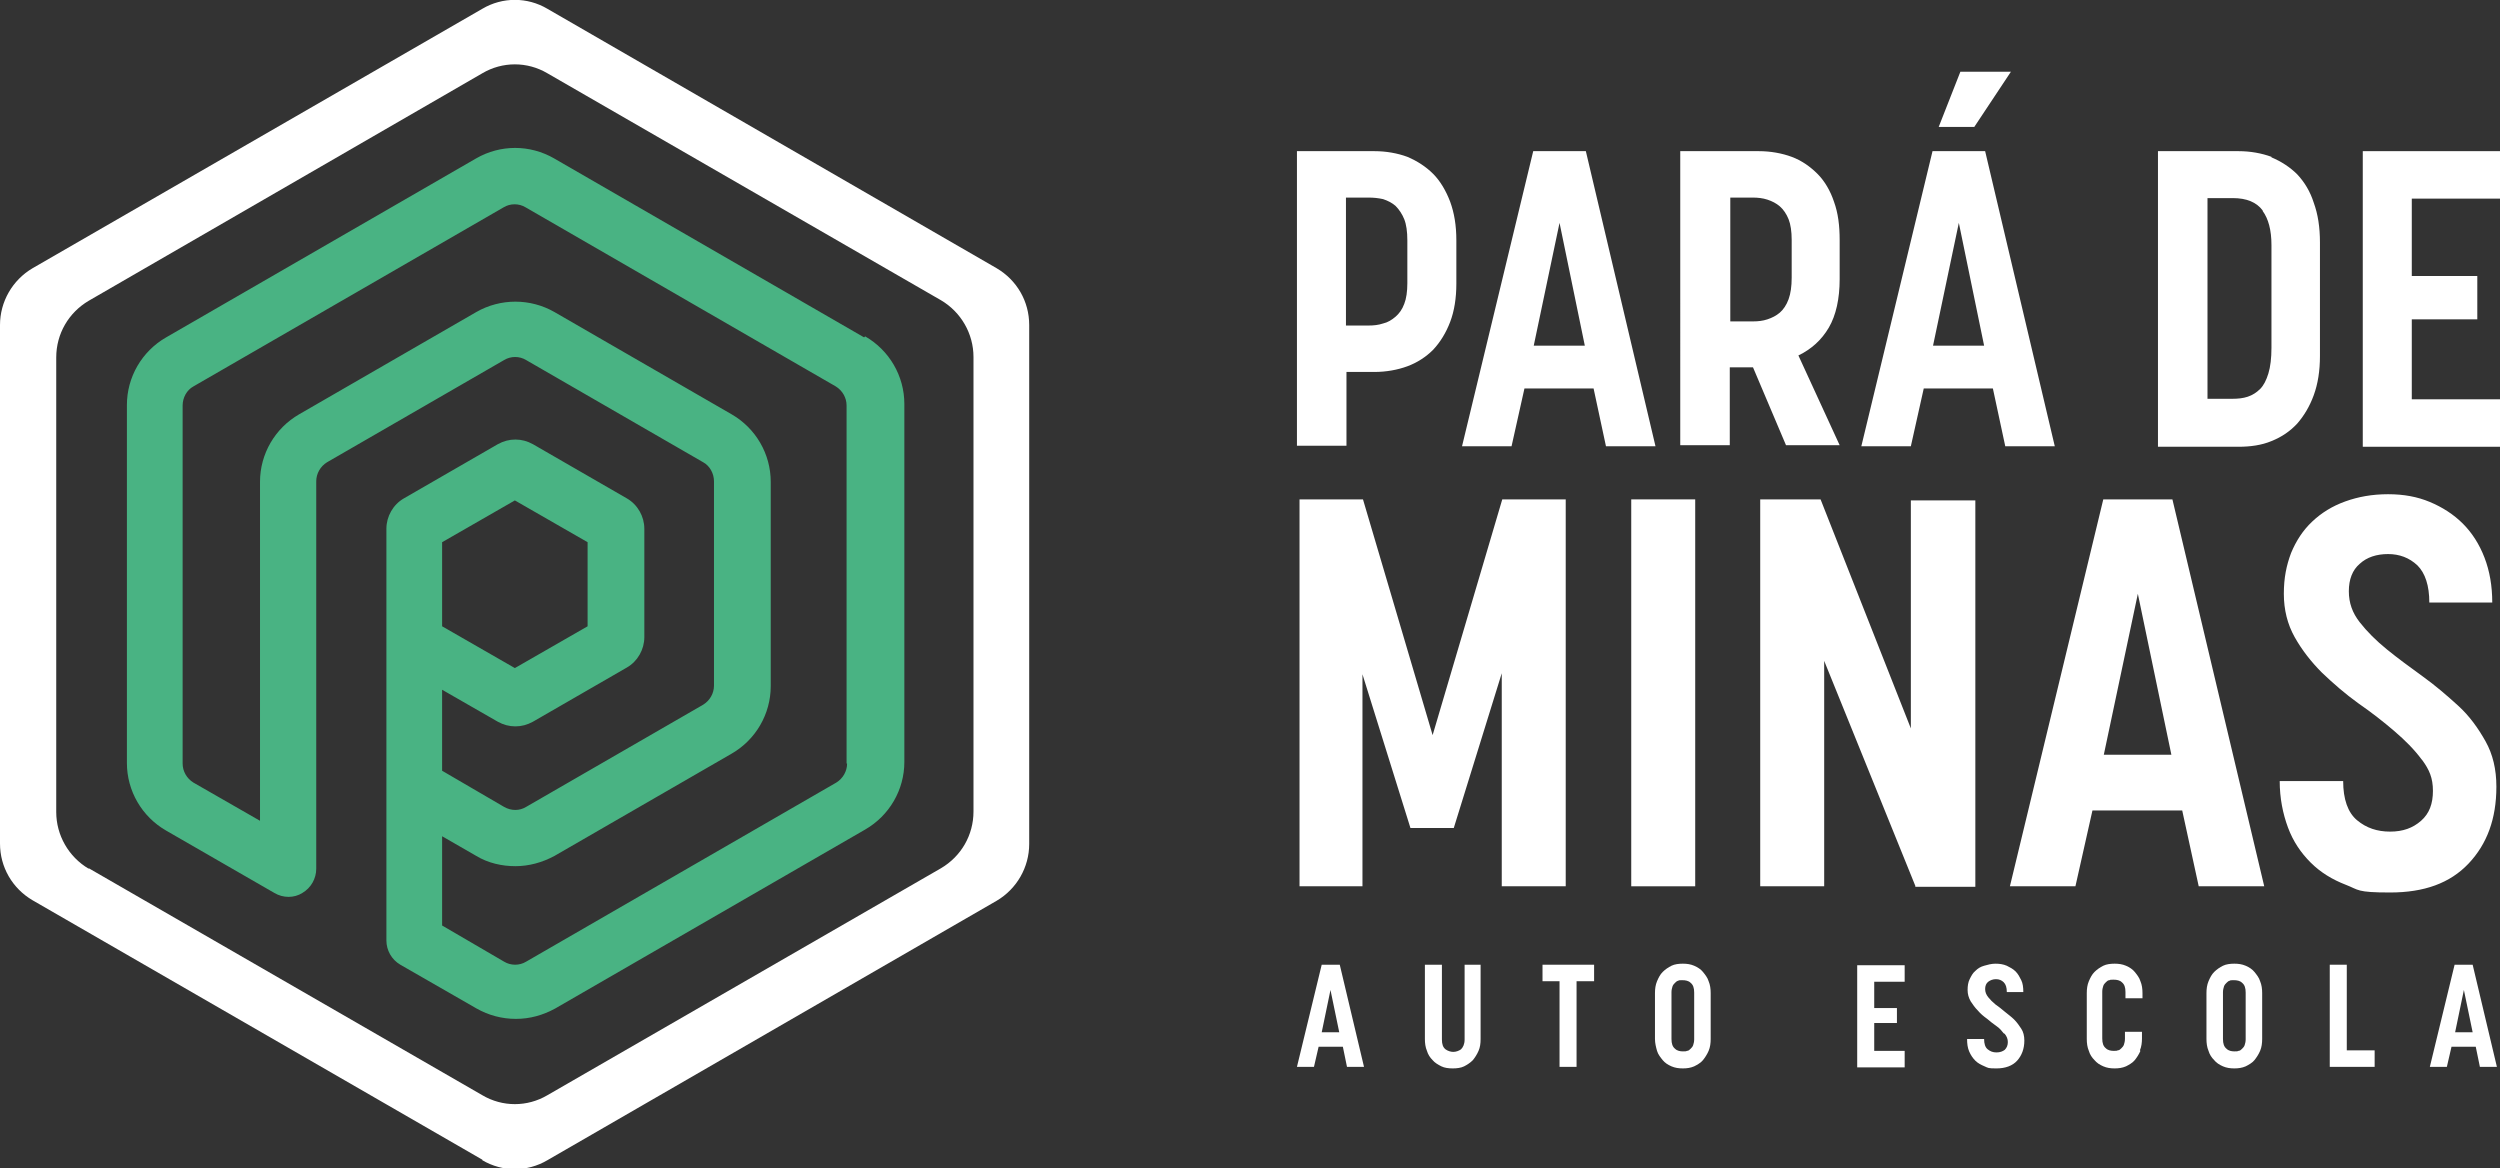 <svg xmlns="http://www.w3.org/2000/svg" id="Camada_1" viewBox="0 0 484.6 226.5"><rect x="0" y="0" width="484.6" height="226.5" fill="#333333" stroke="none"/><defs><style>      .st0 {        fill: #49b383;      }      .st1 {        fill: #fff;      }    </style></defs><path class="st0" d="M167.5,65.4l-60.1-34.7c-4.7-2.7-10.4-2.7-15.1,0l-60.1,34.7c-4.7,2.7-7.6,7.7-7.6,13.1v69.4c0,5.4,2.9,10.4,7.6,13.1l21,12.1c1.7,1,3.8,1,5.4,0,1.7-1,2.7-2.8,2.7-4.7v-56.2c0-.2,0-.5,0-.7v-18.2c0-1.5.8-2.9,2.1-3.7l34.3-19.8c1.3-.8,3-.8,4.3,0l34.3,19.8c1.3.7,2.1,2.2,2.1,3.7v39.6c0,1.5-.8,2.9-2.1,3.7l-34.3,19.8c-1.3.8-2.9.8-4.3,0l-12-7v-15.7l10.8,6.2c1.1.6,2.2.9,3.4.9s2.3-.3,3.4-.9l18.2-10.5c2.1-1.2,3.4-3.5,3.4-5.9v-21c0-2.4-1.3-4.7-3.4-5.9l-18.2-10.5c-1.1-.6-2.2-.9-3.4-.9s-2.3.3-3.4.9l-18.2,10.5c-2.1,1.2-3.4,3.5-3.4,5.9v17.1c0,.2,0,.5,0,.7v62c0,1.9,1,3.7,2.7,4.7l14.8,8.5c2.3,1.3,4.9,2,7.6,2s5.2-.7,7.6-2l60.1-34.7c4.7-2.7,7.6-7.7,7.6-13.1v-69.4c0-5.4-2.9-10.4-7.6-13.1ZM85.7,105.1l14.1-8.1,14.1,8.1v16.3l-14.1,8.1-14.1-8.1v-16.3ZM164.2,148c0,1.5-.8,2.9-2.1,3.7l-60.1,34.7c-1.3.8-3,.8-4.3,0l-12-7v-17.3l6.6,3.8c2.3,1.4,5,2,7.6,2s5.2-.7,7.6-2l34.3-19.8c4.7-2.7,7.6-7.7,7.6-13.1v-39.6c0-5.4-2.9-10.4-7.6-13.1l-34.3-19.8c-4.7-2.7-10.5-2.7-15.2,0l-34.3,19.8c-4.7,2.7-7.6,7.7-7.6,13.1v39.6c0,.4,0,.8,0,1.2v24.9s-12.9-7.4-12.9-7.4c-1.3-.8-2.1-2.2-2.1-3.7v-69.4c0-1.5.8-3,2.1-3.7l60.1-34.7c1.3-.8,3-.8,4.3,0l60.1,34.7c1.3.8,2.1,2.2,2.1,3.7v69.4Z"></path><g><path class="st1" d="M255.6,202.9l-.9,3.9h-3.3l4.8-19.8h3.5l4.7,19.8h-3.3l-.8-3.9h-4.6ZM259.6,200.1l-1.7-8.2-1.7,8.2h3.5Z"></path><path class="st1" d="M287,187v14.4c0,.9-.1,1.6-.4,2.3-.3.7-.7,1.3-1.1,1.8-.5.5-1.1.9-1.7,1.2s-1.4.4-2.2.4-1.6-.1-2.2-.4-1.3-.7-1.7-1.2c-.5-.5-.9-1.1-1.1-1.8-.3-.7-.4-1.5-.4-2.3v-14.4h3.3v14.5c0,.9.2,1.5.7,1.9.4.3,1,.5,1.5.5s1.1-.2,1.5-.5c.4-.4.7-1,.7-1.9v-14.5h3.3Z"></path><path class="st1" d="M305.6,190.2v16.6h-3.3v-16.6h-3.3v-3.2h10v3.2h-3.4Z"></path><path class="st1" d="M324,206.7c-.7-.3-1.3-.7-1.7-1.2s-.9-1.1-1.1-1.8-.4-1.5-.4-2.3v-8.9c0-.8.1-1.6.4-2.3.3-.7.6-1.3,1.1-1.8s1.1-.9,1.7-1.2,1.4-.4,2.2-.4,1.5.1,2.2.4c.7.3,1.3.7,1.7,1.2s.9,1.1,1.1,1.8c.3.7.4,1.5.4,2.3v8.9c0,.8-.1,1.6-.4,2.3-.3.7-.7,1.3-1.1,1.8s-1.1.9-1.7,1.2c-.7.3-1.4.4-2.2.4s-1.5-.1-2.2-.4ZM325.4,190.1c-.3,0-.5.2-.7.4-.2.2-.4.4-.5.7-.1.3-.2.7-.2,1.1v9.1c0,.9.2,1.5.7,1.9.4.4,1,.5,1.5.5s.6,0,.8-.1c.3,0,.5-.2.7-.4s.4-.4.5-.7c.1-.3.2-.7.2-1.1v-9.1c0-.9-.2-1.5-.7-1.9-.4-.4-1-.5-1.6-.5s-.6,0-.8.1Z"></path><path class="st1" d="M363.3,190.2v5.2h4.4v2.9h-4.4v5.4h5.9v3.2h-9.2v-19.8h9.2v3.2h-5.9Z"></path><path class="st1" d="M388.4,200.3c-.4-.5-.8-1-1.4-1.4s-1.2-.9-1.8-1.4c-.7-.5-1.3-1-1.8-1.6-.6-.6-1-1.2-1.4-1.8-.4-.7-.6-1.4-.6-2.2s.1-1.5.4-2.1c.3-.6.6-1.2,1.1-1.6.5-.5,1-.8,1.7-1,.7-.2,1.4-.4,2.2-.4s1.5.1,2.2.4c.6.3,1.2.6,1.7,1.1.5.5.8,1.1,1.1,1.7s.4,1.4.4,2.3h-3.2c0-.9-.2-1.5-.6-1.9-.4-.4-.9-.6-1.5-.6s-1.1.2-1.5.5c-.4.3-.6.8-.6,1.4s.2,1.1.6,1.6c.4.5.8.9,1.4,1.4.6.4,1.2.9,1.8,1.4.6.5,1.3,1,1.8,1.5.6.6,1,1.2,1.4,1.8s.6,1.4.6,2.3c0,1.6-.5,2.9-1.4,3.9s-2.3,1.5-4,1.5-1.6-.1-2.3-.4c-.7-.3-1.3-.6-1.8-1.1-.5-.5-.9-1.1-1.2-1.8-.3-.7-.4-1.5-.4-2.4h3.3c0,.9.2,1.6.7,2s1,.6,1.7.6,1.2-.2,1.6-.5c.4-.4.6-.9.6-1.5s-.2-1.1-.6-1.6Z"></path><path class="st1" d="M414.9,203.7c-.3.7-.7,1.3-1.1,1.8s-1.1.9-1.7,1.2c-.7.3-1.4.4-2.2.4s-1.5-.1-2.2-.4c-.7-.3-1.3-.7-1.7-1.2-.5-.5-.9-1.1-1.1-1.8-.3-.7-.4-1.5-.4-2.3v-8.9c0-.8.1-1.6.4-2.3.3-.7.6-1.3,1.1-1.8.5-.5,1.1-.9,1.7-1.2s1.4-.4,2.2-.4,1.5.1,2.2.4,1.3.7,1.7,1.2.9,1.1,1.1,1.8c.3.7.4,1.5.4,2.3v1h-3.3v-1.2c0-.9-.2-1.5-.7-1.9-.4-.4-1-.5-1.6-.5s-.6,0-.8.1c-.3,0-.5.2-.7.4-.2.2-.4.4-.5.7-.1.3-.2.7-.2,1.1v9.1c0,.9.2,1.5.7,1.9.4.4,1,.5,1.5.5s.6,0,.8-.1c.3,0,.5-.2.7-.4s.4-.4.5-.7c.1-.3.2-.7.2-1.1v-1.4h3.3v1.3c0,.8-.1,1.6-.4,2.3Z"></path><path class="st1" d="M430.9,206.7c-.7-.3-1.3-.7-1.7-1.2-.5-.5-.9-1.1-1.1-1.8-.3-.7-.4-1.5-.4-2.3v-8.9c0-.8.1-1.6.4-2.3.3-.7.6-1.3,1.1-1.8.5-.5,1.1-.9,1.7-1.2s1.4-.4,2.2-.4,1.5.1,2.2.4,1.3.7,1.7,1.2.9,1.1,1.1,1.8c.3.7.4,1.5.4,2.3v8.9c0,.8-.1,1.6-.4,2.3-.3.7-.7,1.3-1.1,1.8s-1.1.9-1.7,1.2c-.7.3-1.4.4-2.2.4s-1.5-.1-2.2-.4ZM432.3,190.1c-.3,0-.5.2-.7.4-.2.2-.4.4-.5.7-.1.3-.2.7-.2,1.1v9.1c0,.9.2,1.5.7,1.9.4.4,1,.5,1.5.5s.6,0,.8-.1c.3,0,.5-.2.7-.4s.4-.4.5-.7c.1-.3.2-.7.2-1.1v-9.1c0-.9-.2-1.5-.7-1.9-.4-.4-1-.5-1.6-.5s-.6,0-.8.1Z"></path><path class="st1" d="M451.6,206.8v-19.8h3.3v16.6h5.4v3.2h-8.7Z"></path><path class="st1" d="M475.2,202.9l-.9,3.9h-3.3l4.8-19.8h3.5l4.7,19.8h-3.3l-.8-3.9h-4.6ZM479.3,200.1l-1.7-8.2-1.7,8.2h3.5Z"></path></g><g><g><path class="st1" d="M251.4,29.3h15c2.3,0,4.5.4,6.4,1.1,1.9.8,3.6,1.9,5,3.3s2.5,3.3,3.3,5.4c.8,2.2,1.2,4.6,1.2,7.5v8.4c0,2.8-.4,5.3-1.2,7.4s-1.9,3.9-3.3,5.4c-1.4,1.4-3.1,2.5-5,3.2-1.9.7-4.1,1.1-6.4,1.1h-5.4v14.3h-9.6V29.3ZM260.9,63.1h4.4c1,0,1.9-.1,2.8-.4.9-.2,1.7-.7,2.4-1.3.7-.6,1.3-1.4,1.7-2.5.4-1,.6-2.4.6-4v-8.3c0-1.7-.2-3.1-.6-4.1s-1-1.9-1.7-2.6c-.7-.6-1.5-1-2.4-1.3-.9-.2-1.8-.3-2.8-.3h-4.4v24.6Z"></path><path class="st1" d="M295.5,75.3l-2.5,11.2h-9.6l13.8-57.2h10.2l13.5,57.2h-9.6l-2.4-11.2h-13.3ZM307.2,67l-4.9-23.8-5,23.8h10Z"></path><path class="st1" d="M325.8,29.3h15.1c2.3,0,4.5.4,6.4,1.1s3.6,1.9,5,3.3,2.5,3.3,3.2,5.4c.8,2.2,1.1,4.6,1.1,7.5v7.5c0,3.8-.7,7-2.1,9.4s-3.4,4.2-5.9,5.4l8,17.4h-10.4l-6.4-15.1h-4.5v15.1h-9.6V29.3ZM335.4,62.3h4.4c1,0,1.9-.1,2.8-.4s1.7-.7,2.4-1.3,1.3-1.5,1.7-2.6.6-2.5.6-4.2v-7.3c0-1.6-.2-3-.6-4s-1-1.9-1.7-2.5-1.5-1-2.4-1.3-1.9-.4-2.8-.4h-4.4v23.8Z"></path><path class="st1" d="M372.9,75.3l-2.5,11.2h-9.6l13.8-57.2h10.2l13.5,57.2h-9.6l-2.4-11.2h-13.3ZM384.6,67l-4.9-23.8-5,23.8h10ZM380,13.9h9.8l-7.1,10.7h-6.9l4.2-10.7Z"></path><path class="st1" d="M440.3,30.5c1.9.8,3.6,1.9,5,3.3,1.4,1.5,2.5,3.3,3.2,5.5.8,2.2,1.2,4.7,1.2,7.7v22c0,2.9-.4,5.4-1.2,7.6-.8,2.2-1.9,4-3.2,5.5-1.4,1.5-3,2.6-5,3.4-1.9.8-4.1,1.1-6.4,1.1h-15.6V29.3h15.6c2.3,0,4.5.4,6.4,1.1ZM438.6,40.8c-1.2-1.6-3.1-2.4-5.8-2.4h-4.9v38.9h4.9c1,0,2-.1,2.9-.4.9-.3,1.7-.8,2.4-1.5.7-.7,1.2-1.7,1.6-3,.4-1.3.6-3,.6-5v-19.9c0-2.9-.6-5.1-1.7-6.6Z"></path><path class="st1" d="M467.5,38.6v14.9h12.7v8.4h-12.7v15.5h17.1v9.2h-26.6V29.3h26.6v9.2h-17.1Z"></path></g><g><path class="st1" d="M93.5,224.8L6.3,174.5c-3.9-2.3-6.3-6.4-6.3-11V63c0-4.5,2.4-8.7,6.3-11L93.5,1.7c3.9-2.3,8.7-2.3,12.6,0l87.1,50.3c3.9,2.3,6.3,6.4,6.3,11v100.6c0,4.5-2.4,8.7-6.3,11l-87.1,50.3c-3.9,2.3-8.7,2.3-12.6,0ZM17.2,168.3l76.3,44c3.9,2.3,8.7,2.3,12.6,0l76.3-44c3.9-2.3,6.3-6.4,6.3-11v-88.1c0-4.5-2.4-8.7-6.3-11L106.1,14.2c-3.9-2.3-8.7-2.3-12.6,0L17.2,58.3c-3.9,2.3-6.3,6.4-6.3,11v88.1c0,4.5,2.4,8.7,6.3,11Z"></path><g><path class="st1" d="M264.2,171.8h-12.3v-75h12.3l13.5,45.7,13.5-45.7h12.3v75h-12.4v-41.3l-9.3,30h-8.4l-9.3-29.8v41.1Z"></path><path class="st1" d="M316.2,171.8v-75h12.4v75h-12.4Z"></path><path class="st1" d="M371.3,171.8l-17.7-43.7v43.7h-12.4v-75h11.7l17.5,44.4v-44.2h12.5v74.9h-11.7Z"></path><path class="st1" d="M405.6,157.1l-3.3,14.7h-12.7l18.1-75h13.4l17.8,75h-12.7l-3.2-14.7h-17.4ZM420.9,146.3l-6.5-31.2-6.6,31.2h13.1Z"></path><path class="st1" d="M469.4,147.2c-1.4-1.9-3.2-3.7-5.3-5.5s-4.4-3.6-7-5.4c-2.5-1.8-4.8-3.8-7-5.9-2.1-2.1-3.9-4.4-5.3-6.9s-2.1-5.3-2.1-8.4.5-5.5,1.4-7.9c1-2.4,2.3-4.4,4.1-6.1s3.9-3,6.4-3.9c2.5-.9,5.2-1.4,8.3-1.4s5.7.5,8.1,1.5c2.4,1,4.6,2.4,6.4,4.2,1.8,1.8,3.2,4,4.2,6.6,1,2.6,1.5,5.5,1.5,8.7h-12.2c0-3.3-.8-5.7-2.3-7.2-1.6-1.5-3.5-2.2-5.7-2.2s-4.1.6-5.5,1.9c-1.4,1.2-2.1,3-2.1,5.3s.7,4.2,2.1,6c1.4,1.8,3.2,3.6,5.3,5.3,2.1,1.7,4.4,3.4,6.9,5.2s4.7,3.7,6.9,5.7,3.9,4.4,5.3,6.9c1.4,2.5,2.1,5.4,2.1,8.8,0,6.2-1.8,11.1-5.4,14.9-3.6,3.8-8.6,5.6-15.2,5.6s-6-.5-8.6-1.5c-2.6-1-4.9-2.4-6.8-4.3s-3.4-4.1-4.4-6.8-1.6-5.7-1.6-9h12.3c0,3.5.9,6.1,2.7,7.6,1.8,1.5,3.9,2.2,6.4,2.2s4.4-.7,6-2.1c1.6-1.4,2.3-3.3,2.3-5.8s-.7-4.1-2.1-6Z"></path></g></g></g></svg>